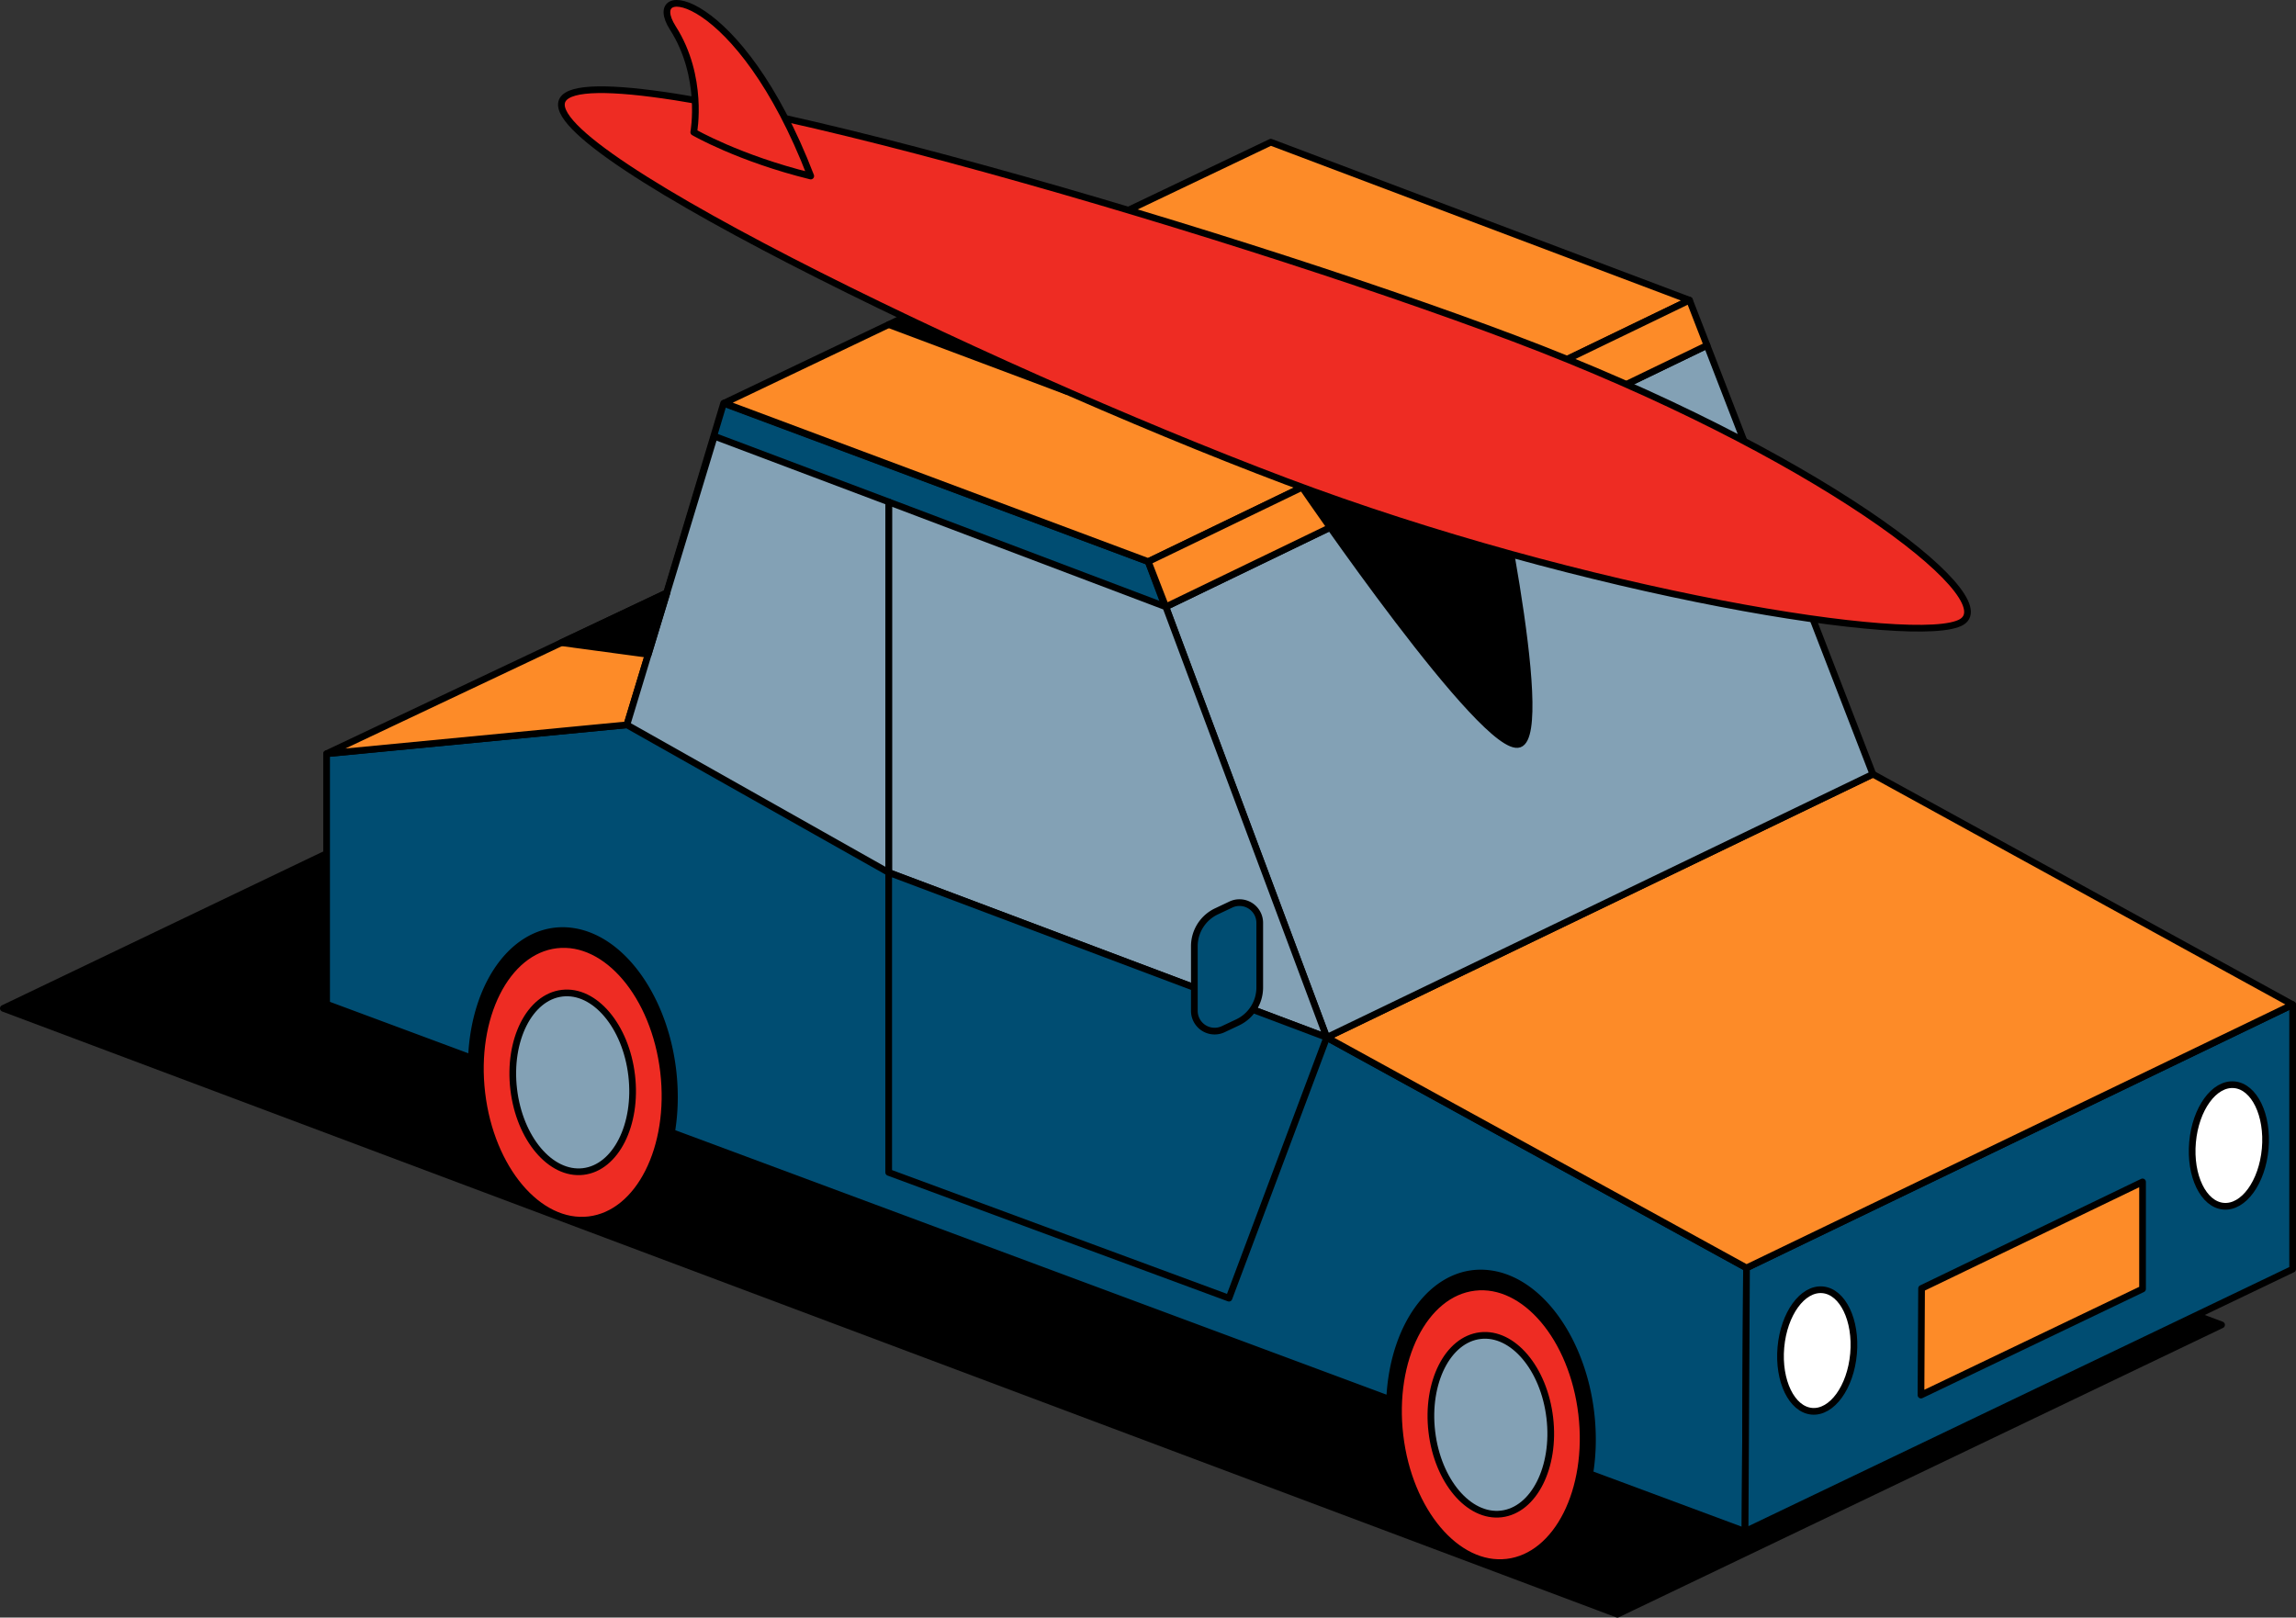 <svg id="Layer_1" data-name="Layer 1" xmlns="http://www.w3.org/2000/svg" viewBox="0 0 925.88 652.39"><rect x="0" y="0" width="925.88" height="652.39" fill="#333333" stroke="none"/><defs><style>.cls-1,.cls-2,.cls-3,.cls-4,.cls-5,.cls-6{stroke:#000;stroke-linecap:round;stroke-linejoin:round;stroke-width:2.7px}.cls-2{fill:#004d72}.cls-3{fill:#ee2c23}.cls-4{fill:#83a1b5}.cls-5{fill:#fd8b28}.cls-6{fill:#fff}</style></defs><path class="cls-1" d="M1.35 406.68l650.87 244.36 243.65-116.7L245 289.99 1.35 406.68z"/><path class="cls-2" d="M535 418.41L463 226.5l-171.2-63.85-39 129.68L131.71 304v101l58.4 21.71c1.3-31.67 19.09-54.3 40.86-51.1 22.62 3.33 41 33.28 41 66.88a86.43 86.43 0 0 1-1.16 14.21l289.57 107.69c1.44-31.44 19.17-53.86 40.84-50.66 22.62 3.33 40.95 33.27 40.95 66.88a86 86 0 0 1-1.09 13.78l62.63 23.28.58-106.31z"/><ellipse class="cls-3" cx="230.97" cy="436.5" rx="36.9" ry="55.81" transform="rotate(-6.73 231.166 436.748)"/><ellipse class="cls-4" cx="230.97" cy="436.5" rx="23.95" ry="36.21" transform="rotate(-6.73 231.166 436.748)"/><ellipse class="cls-3" cx="601.22" cy="574.58" rx="36.9" ry="55.81" transform="rotate(-6.73 601.655 574.924)"/><ellipse class="cls-4" cx="601.22" cy="574.58" rx="23.95" ry="36.21" transform="rotate(-6.73 601.655 574.924)"/><path class="cls-2" d="M703.71 617.67l220.82-105.8V405.18L704.29 511.36l-.58 106.31z"/><path class="cls-5" d="M774.65 562.66L864 519.85v-43.17l-89.11 42.96-.24 43.02zM535.02 418.41l169.27 92.95 220.24-106.18-169.28-92.95-220.23 106.18z"/><path class="cls-4" d="M755.25 312.23l-66.88-172.94-218.25 105.45 64.9 173.67 220.23-106.18z"/><path class="cls-5" d="M681.3 121.06L512.46 57.35 292.04 162.56l171.01 63.94L681.3 121.06z"/><path class="cls-1" d="M358.37 130.9l71.81 26.94-51.19-36.78"/><path class="cls-5" d="M688.37 139.29l-7.07-18.23L463.05 226.5l7.07 18.24 218.25-105.45z"/><path class="cls-4" d="M470.12 244.74l-111.75-42.31v149.46l176.65 66.52-64.9-173.67z"/><ellipse class="cls-6" cx="732.78" cy="544.67" rx="24.59" ry="14.71" transform="rotate(-84.92 732.802 544.664)"/><ellipse class="cls-6" cx="898.78" cy="461.97" rx="24.59" ry="14.71" transform="rotate(-84.92 898.804 461.962)"/><path class="cls-2" d="M358.37 351.89v120.96l137.22 50.72 39.43-105.16-176.65-66.52z"/><path class="cls-2" d="M499.05 412.36l-5.77 2.72a8.17 8.17 0 0 1-11.65-7.39v-26.05a15.56 15.56 0 0 1 8.92-14.08l5.77-2.73a8.17 8.17 0 0 1 11.68 7.39v26.06a15.58 15.58 0 0 1-8.95 14.08z"/><path class="cls-5" d="M131.71 303.97l137.24-64.9-16.15 53.26-121.09 11.64z"/><path class="cls-4" d="M358.37 202.43l-70.29-26.49-35.28 116.39 105.57 59.56V202.43z"/><path class="cls-1" d="M525.11 196.52s73.89 108.39 87.58 103.6S600 175.94 600 175.94"/><path class="cls-3" d="M518.36 194C397.8 148.51 203.17 54.39 228.66 38.52s261.45 52.51 382 98S807.83 240.4 791.14 250.8 638.93 239.51 518.36 194z"/><path class="cls-3" d="M279.76 53.32s4.17-22.29-8.41-42S298.16-3.88 326.94 71c-29-7.14-47.18-17.68-47.18-17.68z"/><path class="cls-1" d="M226.39 259.2l35.02 4.72 7.54-24.85-42.56 20.13z"/></svg>